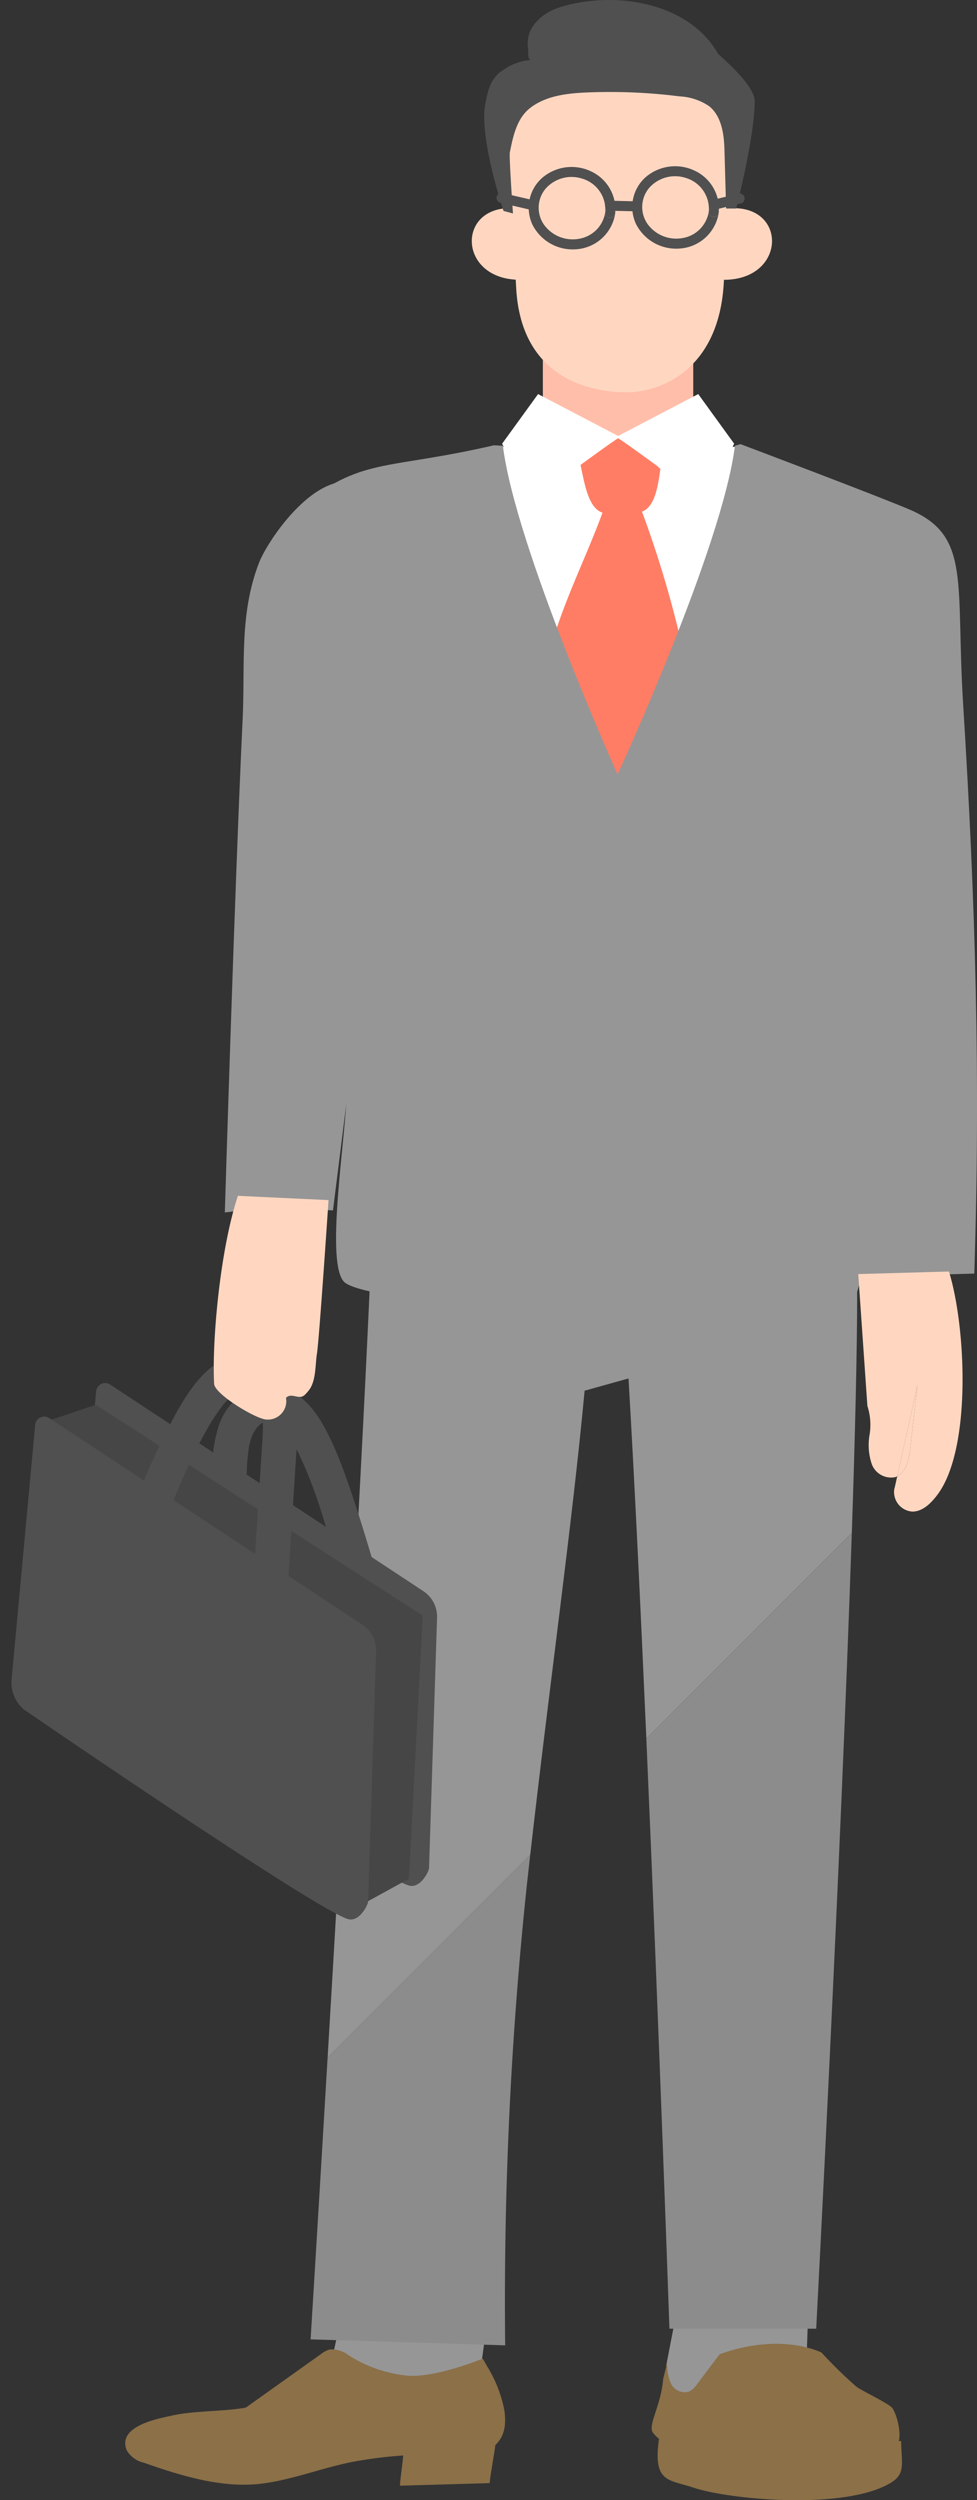 <svg xmlns="http://www.w3.org/2000/svg" width="118.58" height="303.208" viewBox="0 0 118.58 303.208">
  <rect x="0" y="0" width="118.58" height="303.208" fill="#333333" stroke="none"/>
  <g id="Group_4709" data-name="Group 4709" transform="translate(-359.574 -3739.042)">
    <g id="Group_4708" data-name="Group 4708">
      <g id="Group_4685" data-name="Group 4685" transform="translate(-1102.797 3275.395)">
        <g id="Group_164" data-name="Group 164" transform="translate(1462.371 463.648)">
          <g id="Group_140" data-name="Group 140" transform="translate(39.87 271.322)">
            <path id="Path_351" data-name="Path 351" d="M1625.939,1593.582l18.205,1.1,2.228-16.382-16.827-1.545Z" transform="translate(-1625.939 -1576.755)" fill="#969696"/>
          </g>
          <g id="Group_141" data-name="Group 141" transform="translate(80.851 275.198)">
            <path id="Path_352" data-name="Path 352" d="M1794.067,1604.379l.867,5.2,16-.927.464-13.446-15.069-2.55Z" transform="translate(-1794.067 -1592.654)" fill="#969696"/>
          </g>
          <g id="Group_142" data-name="Group 142" transform="translate(37.698 224.938)">
            <path id="Path_353" data-name="Path 353" d="M1617.027,1445.228l23.616.725a480.512,480.512,0,0,1,2.638-55.889q.2-1.8.4-3.6l-24.591,24.591C1617.914,1430.91,1617.027,1445.228,1617.027,1445.228Z" transform="translate(-1617.027 -1386.462)" fill="#8c8c8c"/>
          </g>
          <g id="Group_143" data-name="Group 143" transform="translate(39.764 132.313)">
            <path id="Path_354" data-name="Path 354" d="M1630.96,1006.468v18.341l-.1-.03c-1.041,24.856-3.542,68.412-5.354,98.9l24.591-24.591c2.318-20.441,5.1-40.2,6.6-56.278l5.327-1.485c.723,12.215,1.473,27.867,2.165,43.671l24.939-24.939c.394-11.743.649-22.095.649-29.235l.917-3.177-1.731-21.181Z" transform="translate(-1625.505 -1006.468)" fill="#969696"/>
          </g>
          <g id="Group_144" data-name="Group 144" transform="translate(78.447 185.907)">
            <path id="Path_355" data-name="Path 355" d="M1787.005,1322.837h17.814s2.975-56.373,4.322-96.5l-24.939,24.939C1785.751,1286.675,1787.005,1322.837,1787.005,1322.837Z" transform="translate(-1784.202 -1226.336)" fill="#8c8c8c"/>
          </g>
          <g id="Group_145" data-name="Group 145" transform="translate(40.784 84.403)">
            <path id="Path_356" data-name="Path 356" d="M1694.219,811.391l-63.406-1.476c.231,4.315,1.19,22.16,1.19,22.16L1631,857.766c-.059,5.413-2.782,21.455-.182,23.328s21.632,4.269,31.367-2.592l3.123-17.468.863,18.148c3.442,3.666,26.775,3,28.776,1.675s-1.544-36.406-1.544-36.406Z" transform="translate(-1629.691 -809.915)" fill="#969696"/>
          </g>
          <g id="Group_146" data-name="Group 146" transform="translate(60.804 54.189)">
            <rect id="Rectangle_9" data-name="Rectangle 9" width="29.516" height="42.709" fill="#fff"/>
          </g>
          <g id="Group_147" data-name="Group 147" transform="translate(65.844 61.771)">
            <path id="Path_357" data-name="Path 357" d="M1739.928,717.066c-2.548,7.1-6.676,14.441-7.43,21.947l9.792,15.275,8.227-15.443a130.834,130.834,0,0,0-6.047-21.779Z" transform="translate(-1732.498 -717.066)" fill="#ff7d64"/>
          </g>
          <g id="Group_148" data-name="Group 148" transform="translate(0 53.864)">
            <path id="Path_358" data-name="Path 358" d="M1679.045,692.6c-3.734-1.614-20.62-7.977-20.62-7.977l-.677.2c-1.533,12.341-14.242,39.86-14.242,39.86s-12.387-27.52-13.92-39.86l-1.092-.057c-13.366,3.083-16.052,1.352-23.781,7.7-2.842,2.333-2.974,65.584,2.413,67.408l2.672-18.468c-2.6-1.321,62.479-12.806,62.479-12.806V785.62l14.525-.406c.769-23.956.139-45.088-1.351-69C1684.525,701.375,1686.417,695.791,1679.045,692.6Z" transform="translate(-1568.55 -684.627)" fill="#969696"/>
            <g id="Group_205" data-name="Group 205" transform="translate(9.26 0) rotate(3)">
              <g id="Group_202" data-name="Group 202" transform="translate(0 109.183)">
                <g id="Group_131" data-name="Group 131" transform="translate(22.984 3.522)">
                  <path id="Path_344" data-name="Path 344" d="M14.808,7.466C13.36,4.575,11.553,1.452,8.426.306A5.478,5.478,0,0,0,3.57.938,7.923,7.923,0,0,0,.537,5.177,17.137,17.137,0,0,0,0,10.5q.028,2.593.059,5.186.06,5.3.12,10.6a2.179,2.179,0,0,0,2.1,2.174,2.161,2.161,0,0,0,2.1-2.174q-.024-2.11-.048-4.22-.042-3.76-.085-7.52-.021-1.867-.042-3.733A28.381,28.381,0,0,1,4.3,7.659a8.749,8.749,0,0,1,.4-1.613,6.23,6.23,0,0,1,.462-.809,5.334,5.334,0,0,1,.5-.522,4.288,4.288,0,0,1,.422-.256,3.647,3.647,0,0,1,.357-.1,3.588,3.588,0,0,1,.373,0,4.022,4.022,0,0,1,.456.129,5.435,5.435,0,0,1,.677.413A9.292,9.292,0,0,1,9.191,6.221a25.5,25.5,0,0,1,1.871,3.218c.608,1.2,1.158,2.425,1.673,3.667.806,1.994,1.529,4.021,2.248,6.049.2.557.1,2.476.579,2.8s2.405,1.332,2.944,1.2a2.155,2.155,0,0,0,1.258-1,2.26,2.26,0,0,0,.212-1.675C18.711,16.915,16.5,10.846,14.808,7.466Z" transform="translate(0 0)" fill="#505050"/>
                </g>
                <g id="Group_132" data-name="Group 132" transform="translate(7.176 4.341)">
                  <path id="Path_345" data-name="Path 345" d="M42.18,23.189,2.9.151A1.1,1.1,0,0,0,2.061.037h0A1.107,1.107,0,0,0,1.24,1.11L0,31.977a4.314,4.314,0,0,0,1.656,3.614S39.1,58.483,42.409,58.947c1.355.19,2.208-1.919,2.208-2.224L44,26.38A3.7,3.7,0,0,0,42.18,23.189Z" transform="translate(0 0)" fill="#505050"/>
                </g>
                <g id="Group_133" data-name="Group 133" transform="translate(2.546 7.03)">
                  <path id="Path_346" data-name="Path 346" d="M0,2.342.542,35.467,41.079,59l5.8-3.585V23.46L5.917,0Z" transform="translate(0 0)" fill="#464646"/>
                </g>
                <g id="Group_134" data-name="Group 134" transform="translate(0 8.79)">
                  <path id="Path_347" data-name="Path 347" d="M42.18,23.189,2.9.151A1.1,1.1,0,0,0,2.061.037h0A1.107,1.107,0,0,0,1.24,1.11L0,31.977a4.314,4.314,0,0,0,1.656,3.614S39.1,58.483,42.409,58.947c1.355.19,2.208-1.919,2.208-2.224L44,26.38A3.7,3.7,0,0,0,42.18,23.189Z" transform="translate(0 0)" fill="#505050"/>
                </g>
                <g id="Group_135" data-name="Group 135" transform="translate(13.968 0)">
                  <path id="Path_348" data-name="Path 348" d="M15.552.938A5.478,5.478,0,0,0,10.7.306C7.568,1.452,5.762,4.575,4.314,7.466A92.041,92.041,0,0,0,.081,18a2.26,2.26,0,0,0,.212,1.675,2.156,2.156,0,0,0,1.258,1,2.069,2.069,0,0,0,1.621-.219,2.438,2.438,0,0,0,.967-1.3c.719-2.028,1.442-4.056,2.248-6.049.515-1.242,1.064-2.47,1.673-3.667A25.487,25.487,0,0,1,9.931,6.221,9.306,9.306,0,0,1,11.174,4.9a5.461,5.461,0,0,1,.677-.413,4.033,4.033,0,0,1,.456-.13,3.6,3.6,0,0,1,.373,0,3.645,3.645,0,0,1,.357.1,4.261,4.261,0,0,1,.422.256,5.308,5.308,0,0,1,.5.522,6.2,6.2,0,0,1,.462.809,8.764,8.764,0,0,1,.4,1.613,28.365,28.365,0,0,1,.08,3.158q-.021,1.867-.042,3.733-.042,3.76-.085,7.52-.024,2.11-.048,4.22a2.105,2.105,0,1,0,4.208,0q.06-5.3.12-10.6.03-2.593.059-5.185a17.142,17.142,0,0,0-.533-5.324A7.926,7.926,0,0,0,15.552.938Z" transform="translate(0 0)" fill="#505050"/>
                </g>
              </g>
              <path id="Path_349" data-name="Path 349" d="M6.482,91.235,1.271,92.1S.392,52.37.3,32.312C.274,25.724-.813,19.532,1.315,13.136,2.051,10.924,5.748,4.562,9.938,3.1,15.96.988,16.85,1.42,20.965,0l-6.6,91.164Z" transform="translate(21.609 0)" fill="#969696"/>
              <g id="Group_204" data-name="Group 204" transform="translate(22.446 89.95)">
                <path id="Path_350" data-name="Path 350" d="M.226,22.987c.134,1.244,5.338,4.026,6.588,3.982a2.233,2.233,0,0,0,2.208-2.751c.65-.749,1.627.252,2.277-.5a4.9,4.9,0,0,0,.576-.758c.017-.03.034-.061.05-.092.619-1.207.429-2.909.572-4.227C12.679,16.978,12.925,0,12.925,0L1.913.057C.069,6.781-.317,17.955.226,22.987Z" transform="translate(0 0)" fill="#ffd7c1"/>
              </g>
            </g>
          </g>
          <g id="Group_149" data-name="Group 149" transform="translate(65.888 42.338)">
            <rect id="Rectangle_10" data-name="Rectangle 10" width="18.252" height="10.91" fill="#ffbeaa"/>
          </g>
          <g id="Group_150" data-name="Group 150" transform="translate(57.427 79.691)">
            <path id="Path_359" data-name="Path 359" d="M1698.019,790.634c-.07-.1-.063-.035,0,0Z" transform="translate(-1697.969 -790.582)" fill="#fed"/>
          </g>
          <g id="Group_151" data-name="Group 151" transform="translate(57.601 79.887)">
            <path id="Path_360" data-name="Path 360" d="M1698.68,791.388c0,.015.005.024.007.024.018.061.02.065,0,.013A.184.184,0,0,0,1698.68,791.388Z" transform="translate(-1698.68 -791.388)" fill="#fed"/>
          </g>
          <g id="Group_152" data-name="Group 152" transform="translate(79.816 295.637)">
            <path id="Path_361" data-name="Path 361" d="M1790.005,1676.506c-.82,5.528,1.155,5.027,4.185,6.055,4.185,1.42,18.281,2.784,23.9-.575,1.874-1.119,1.313-2.351,1.289-5.078Z" transform="translate(-1789.819 -1676.506)" fill="#8b7048"/>
          </g>
          <g id="Group_153" data-name="Group 153" transform="translate(48.543 296.087)">
            <path id="Path_362" data-name="Path 362" d="M1661.519,1683.718l10.885-.312c.09-1.116.649-3.933.74-5.05l-11.215,1.42C1661.913,1680.573,1661.535,1682.92,1661.519,1683.718Z" transform="translate(-1661.519 -1678.356)" fill="#8b7048"/>
          </g>
          <g id="Group_154" data-name="Group 154" transform="translate(15.192 284.884)">
            <path id="Path_363" data-name="Path 363" d="M1568.7,1634.6l-.6-1.052c-2.666,1.052-6.5,2.243-9.05,2.075a16.248,16.248,0,0,1-7.185-2.451,3.379,3.379,0,0,0-2.331-.738,3.131,3.131,0,0,0-1.1.579l-8.876,6.317-.232.16c-2.637.479-6.219.362-8.835.941-1.546.342-6.809,1.218-5.614,4.217a3.193,3.193,0,0,0,2.09,1.523c4.453,1.574,9.5,3.129,14.27,2.54,4.115-.509,8-2.194,12.1-2.825a50.765,50.765,0,0,1,10.6-.648c1.817.116,3.8.188,5.274-.88,1.527-1.105,1.757-2.64,1.514-4.51A15.808,15.808,0,0,0,1568.7,1634.6Z" transform="translate(-1524.695 -1632.392)" fill="#8b7048"/>
          </g>
          <g id="Group_155" data-name="Group 155" transform="translate(79.098 284.243)">
            <path id="Path_364" data-name="Path 364" d="M1811.7,1634.948a54.166,54.166,0,0,1-4.232-4.141c-3.737-1.62-8.552-1.208-12.36.237l-2.7,3.574a2.687,2.687,0,0,1-1.015.945,1.845,1.845,0,0,1-2.175-.965,5.377,5.377,0,0,1-.461-2.539l-.492,1.959c-.27,3.289-1.918,5.652-1.231,6.535,3.1,3.986,15.582,4.586,19.59,4.586a19.975,19.975,0,0,0,8.036-1.886c.632-.287,1.724-.665,2.072-1.328.544-1.036-.039-3.447-.643-4.355C1815.742,1637.041,1812.182,1635.364,1811.7,1634.948Z" transform="translate(-1786.872 -1629.763)" fill="#8b7048"/>
          </g>
          <g id="Group_158" data-name="Group 158" transform="translate(104.167 154.201)">
            <path id="Path_367" data-name="Path 367" d="M1889.719,1096.57l1.11,16a7.386,7.386,0,0,1,.257,3.529,7.225,7.225,0,0,0,.277,3.525,2.5,2.5,0,0,0,2.85,1.572,1.881,1.881,0,0,0,.236-.1l2.449-11.024q-.437,3.849-.873,7.7c-.145,1.272-.471,2.782-1.576,3.326l-.292,1.315a1.883,1.883,0,0,0-.086.422l.7-.7-.7.7a2.378,2.378,0,0,0,2.209,2.541c1.252,0,2.256-1,3.015-2,4.225-5.545,3.5-20.456,1.432-27.114Z" transform="translate(-1889.719 -1096.261)" fill="#ffd7c1"/>
          </g>
          <g id="Group_159" data-name="Group 159" transform="translate(108.897 168.013)">
            <path id="Path_368" data-name="Path 368" d="M1910.7,1160.625q.437-3.849.873-7.7l-2.449,11.024C1910.229,1163.407,1910.555,1161.9,1910.7,1160.625Z" transform="translate(-1909.124 -1152.927)" fill="#ffd7c1"/>
          </g>
          <g id="Group_160" data-name="Group 160" transform="translate(59.633 8.455)">
            <path id="Path_369" data-name="Path 369" d="M1717.92,498.335l-5.3,8.742.693,7.546s.776,6.471.948,10.058c.551,11.466,9.57,12.776,13.417,12.776s11.242-2.5,11.794-13.406c.208-4.109.588-7.054.522-8.8l1-14.025Z" transform="translate(-1711.251 -498.335)" fill="#ffd7c1"/>
            <g id="Group_200" data-name="Group 200" transform="translate(1.413 9.1) rotate(7)">
              <g id="Group_53" data-name="Group 53" transform="translate(25.695 2.354)">
                <g id="Group_52" data-name="Group 52" transform="translate(0 0)">
                  <path id="Path_52" data-name="Path 52" d="M3.445.031l-2.62.986-.372.14a.623.623,0,0,0-.426.75.617.617,0,0,0,.75.426L3.4,1.346l.372-.14a.623.623,0,0,0,.426-.75A.616.616,0,0,0,3.445.031Z" fill="#505050"/>
                </g>
              </g>
              <g id="Group_55" data-name="Group 55" transform="translate(13.201 4.825)">
                <g id="Group_54" data-name="Group 54" transform="translate(0 0)">
                  <path id="Path_53" data-name="Path 53" d="M3.814,0l-2.8.277-.4.04A.623.623,0,0,0,0,.928a.616.616,0,0,0,.609.609l2.8-.277.4-.04A.624.624,0,0,0,4.423.612.616.616,0,0,0,3.814,0Z" fill="#505050"/>
                </g>
              </g>
              <g id="Group_57" data-name="Group 57" transform="translate(0 5.811)">
                <g id="Group_56" data-name="Group 56" transform="translate(0 0)">
                  <path id="Path_54" data-name="Path 54" d="M4.271.39,1.071.051.61,0A.611.611,0,0,0,0,.612a.626.626,0,0,0,.609.609l3.2.339.461.049A.611.611,0,0,0,4.88,1,.627.627,0,0,0,4.271.39Z" fill="#505050"/>
                </g>
              </g>
              <g id="Group_67" data-name="Group 67" transform="translate(3.992 1.619)">
                <g id="Group_66" data-name="Group 66" transform="translate(0 0)">
                  <path id="Path_64" data-name="Path 64" d="M0,.589a.61.61,0,0,0,1.219,0A.61.61,0,0,0,0,.589Z" transform="translate(9.324 4.405)" fill="#505050"/>
                  <path id="Path_65" data-name="Path 65" d="M7.052.294A5.489,5.489,0,0,0,1.206,1.8a4.845,4.845,0,0,0-.47,5.756A5.458,5.458,0,0,0,6.326,9.886a5.122,5.122,0,0,0,4.217-4.892.61.61,0,0,1-1.219,0A3.837,3.837,0,0,1,6.689,8.532a4.3,4.3,0,0,1-4.57-1.15,3.6,3.6,0,0,1-.331-4.338A4.2,4.2,0,0,1,6.044,1.285a3.911,3.911,0,0,1,3.28,3.709.61.61,0,0,1,1.219,0A5.089,5.089,0,0,0,7.052.294Z" fill="#505050"/>
                </g>
              </g>
              <g id="Group_69" data-name="Group 69" transform="translate(16.454 0)">
                <g id="Group_68" data-name="Group 68" transform="translate(0)">
                  <path id="Path_66" data-name="Path 66" d="M0,.589a.61.61,0,0,0,1.219,0A.61.61,0,0,0,0,.589Z" transform="translate(9.324 4.405)" fill="#505050"/>
                  <path id="Path_67" data-name="Path 67" d="M7.052.294A5.489,5.489,0,0,0,1.205,1.8a4.845,4.845,0,0,0-.47,5.756A5.458,5.458,0,0,0,6.326,9.886a5.122,5.122,0,0,0,4.217-4.892.61.61,0,0,1-1.219,0A3.838,3.838,0,0,1,6.689,8.532a4.3,4.3,0,0,1-4.57-1.151,3.6,3.6,0,0,1-.332-4.338A4.2,4.2,0,0,1,6.044,1.285,3.91,3.91,0,0,1,9.324,4.994a.61.61,0,0,1,1.219,0A5.089,5.089,0,0,0,7.052.294Z" fill="#505050"/>
                </g>
              </g>
            </g>
          </g>
          <g id="Group_161" data-name="Group 161" transform="translate(57.262 25.245)">
            <path id="Path_370" data-name="Path 370" d="M1703.234,575.9l-.272-8.619C1695.356,566.317,1695.356,575.989,1703.234,575.9Z" transform="translate(-1697.291 -567.216)" fill="#ffd7c1"/>
          </g>
          <g id="Group_162" data-name="Group 162" transform="translate(87.758 25.245)">
            <path id="Path_371" data-name="Path 371" d="M1822.672,567.284l-.272,8.619C1830.279,575.989,1830.279,566.317,1822.672,567.284Z" transform="translate(-1822.4 -567.216)" fill="#ffd7c1"/>
          </g>
          <g id="Group_201" data-name="Group 201" transform="translate(58.771 0)">
            <path id="Path_92" data-name="Path 92" d="M2923.053,470.245c-3.469-6.13-12.283-7.69-19.033-5.678-2.215.66-4.405,2.433-4.015,5.04.071.482-.105,1.4.381,1.4a6.635,6.635,0,0,0-3.359,1.2c-1.526.922-1.88,2.388-2.211,4.139-.777,4.108,2.213,12.974,2.213,12.974l1.145.305s-.483-6.9-.381-7.4c.406-2.015.852-4.144,2.478-5.4,1.926-1.49,4.5-1.777,6.936-1.876a67.355,67.355,0,0,1,11.19.476,6.975,6.975,0,0,1,3.6,1.2c1.458,1.184,1.779,3.26,1.84,5.138.034,1.058.207,7.262.207,7.262h1.221s2.217-8.517,2.25-12.995C2927.528,474.235,2924.277,471.382,2923.053,470.245Z" transform="translate(-2894.686 -463.738)" fill="#505050"/>
          </g>
        </g>
        <g id="Group_165" data-name="Group 165" transform="translate(1531.886 516.599)">
          <path id="Path_373" data-name="Path 373" d="M1753.013,689.947h1.115c4.607,1.362,3.569-5.958,4.867-9.066l-11.438.207C1749.108,684.077,1748.535,691.687,1753.013,689.947Z" transform="translate(-1747.557 -680.881)" fill="#ff7d64"/>
        </g>
        <g id="Group_166" data-name="Group 166" transform="translate(1523.32 511.437)">
          <path id="Path_374" data-name="Path 374" d="M1712.415,665.717l3.813,8.214,5.456-5.456s3.99-2.934,5.037-3.569l-9.948-5.2Z" transform="translate(-1712.415 -659.703)" fill="#fff"/>
        </g>
        <g id="Group_167" data-name="Group 167" transform="translate(1537.166 511.437)">
          <path id="Path_375" data-name="Path 375" d="M1769.22,664.906c1.047.636,5.037,3.569,5.037,3.569l5.457,5.456,3.813-8.214-4.358-6.014Z" transform="translate(-1769.22 -659.703)" fill="#fff"/>
        </g>
      </g>
    </g>
  </g>
</svg>
